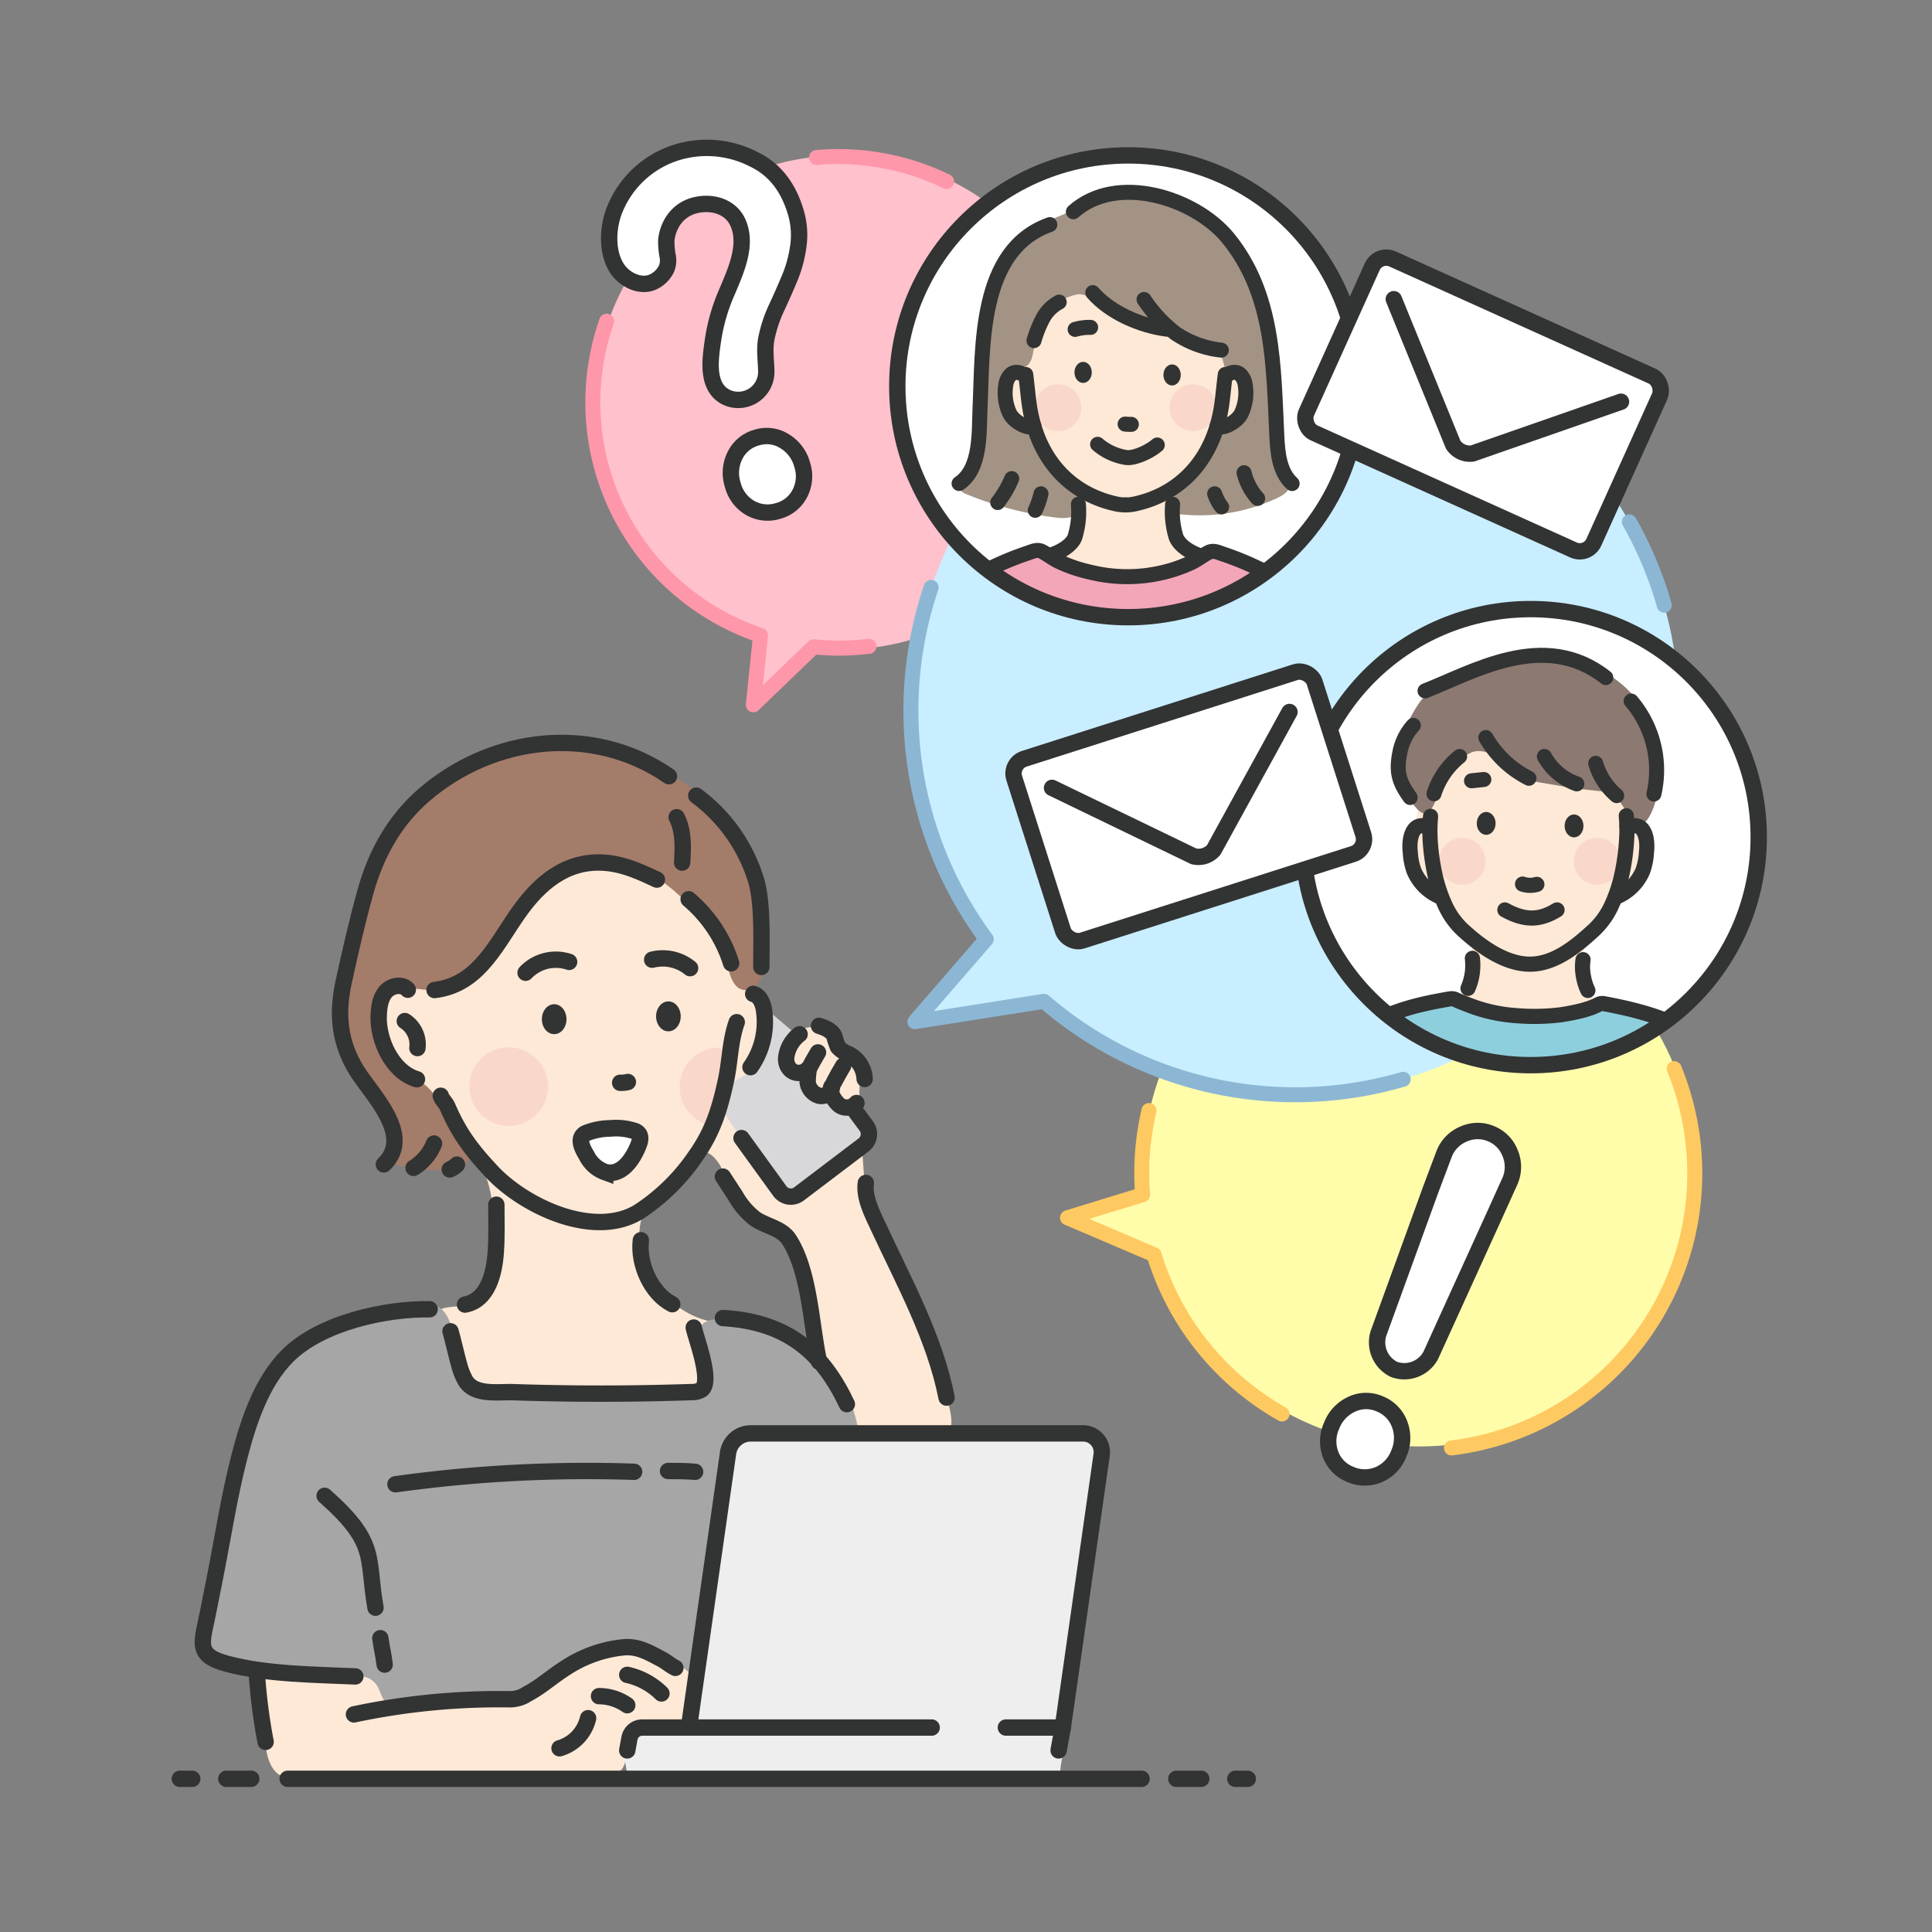 <svg xmlns="http://www.w3.org/2000/svg" xmlns:xlink="http://www.w3.org/1999/xlink" viewBox="0 0 425.197 425.197"><rect x="0" y="0" width="425.197" height="425.197" fill="#808080" stroke="none"/><defs><style>.cls-1,.cls-18,.cls-19,.cls-2,.cls-21,.cls-25,.cls-26,.cls-30,.cls-31{fill:none;}.cls-2{opacity:0.25;}.cls-3,.cls-7{fill:#ffc1cc;}.cls-4,.cls-5{fill:#fffdaa;}.cls-5{stroke:#ffc961;}.cls-13,.cls-14,.cls-18,.cls-19,.cls-21,.cls-25,.cls-26,.cls-30,.cls-31,.cls-32,.cls-5,.cls-6,.cls-7{stroke-linecap:round;}.cls-13,.cls-14,.cls-19,.cls-25,.cls-30,.cls-32,.cls-5,.cls-6,.cls-7{stroke-linejoin:round;}.cls-13,.cls-14,.cls-25,.cls-26,.cls-5,.cls-6,.cls-7{stroke-width:3.3px;}.cls-6{fill:#ffbdcc;}.cls-6,.cls-7{stroke:#ff97aa;}.cls-8{fill:#fde9d6;}.cls-9{fill:#fad8c9;}.cls-10{fill:#a37c6a;}.cls-11{fill:#a6a6a6;}.cls-12,.cls-13{fill:#c9eeff;}.cls-13,.cls-14{stroke:#8cb7d4;}.cls-14{fill:#cce4a3;}.cls-15{fill:#d8d8db;}.cls-16,.cls-32{fill:#fff;}.cls-17{fill:#eee;}.cls-18,.cls-19,.cls-21,.cls-25,.cls-26,.cls-30,.cls-31,.cls-32{stroke:#323333;}.cls-18,.cls-21,.cls-26,.cls-31{stroke-miterlimit:10;}.cls-18,.cls-19,.cls-32{stroke-width:3.6px;}.cls-20{fill:#323333;}.cls-21{stroke-width:3.66px;}.cls-22{clip-path:url(#clip-path);}.cls-23{fill:#a29384;}.cls-24{fill:#f3a6b8;}.cls-27{clip-path:url(#clip-path-2);}.cls-28{fill:#8ecfde;}.cls-29{fill:#8b7972;}.cls-30,.cls-31{stroke-width:3.333px;}</style><clipPath id="clip-path"><circle class="cls-1" cx="248.293" cy="85.018" r="50.815"/></clipPath><clipPath id="clip-path-2"><circle class="cls-1" cx="336.876" cy="184.236" r="50.187"/></clipPath></defs><g id="レイヤー_2" data-name="レイヤー 2"><g id="fix"><g id="img_advice"><rect class="cls-2" width="425.197" height="425.197"/><g id="img_advice-2" data-name="img_advice"><circle class="cls-3" cx="185.272" cy="88.58" r="54.377"/><circle class="cls-4" cx="312.28" cy="257.621" r="60.716"/><path class="cls-5" d="M319.436,318.661A60.86,60.86,0,0,0,368.453,235.182"/><path class="cls-5" d="M252.865,244.413a60.725,60.725,0,0,0-1.397,18.524l-16.525,5.064,19.05,8.137a60.594,60.594,0,0,0,25.818,33.664q1.156.725,2.331,1.392"/><path class="cls-6" d="M208.322,39.945a54.352,54.352,0,0,0-28.622-5.273"/><path class="cls-7" d="M133.504,70.702a54.089,54.089,0,0,0,33.875,69.131l-1.583,15.284,13.254-12.763a54.204,54.204,0,0,0,12.186-.114"/><path class="cls-8" d="M159.512,192.993a7.404,7.404,0,0,1,2.797,2.479c1.269,2.123.676,4.807.268,7.246-.51,3.052-1.142,6.739-.085,9.727,1.055,2.982,3.429,5.313,4.7,8.197a12.019,12.019,0,0,1,.748,7.441c-.453,1.874-2.322,3.592-.535,5.449a2.981,2.981,0,0,0,3.493.522c1.852-1.031,2.014-3.591,3.091-5.416a5.86,5.86,0,0,1,8.809-1.078c.673.685,1.164,1.537,1.87,2.188,1.21,1.115,2.987,1.583,3.938,2.925.986,1.391.779,3.262.639,4.961a80.051,80.051,0,0,0,.276,12.514l.497,6.681a56.496,56.496,0,0,0,.617,5.691c1.648,9.286,7.751,17.066,11.674,25.642,3.118,6.816,4.862,14.165,6.588,21.46.453,1.916.876,4.062-.137,5.751-1.286,2.146-4.213,2.505-6.715,2.459a55.068,55.068,0,0,1-9.827-1.071c-2.975-.598-6.022-1.51-8.241-3.58-2.904-2.709-3.868-6.893-4.241-10.847-.498-5.269-.21-10.598-.89-15.846s-2.481-10.604-6.381-14.181c-3.609-3.311-8.846-4.974-11.277-9.226-1.113-1.948-1.494-4.235-2.511-6.235-.653-1.285-2.29-3.408-3.947-3.37-1.526.035-1.943,1.561-2.754,2.778-2.056,3.084-4.275,6.18-7.388,8.284a22.973,22.973,0,0,0-2.066,1.428c-2.682,2.277-1.982,10.369-.808,13.27,1.911,4.721,8.221,9.691,12.954,11.136,1.827.558,3.8.785,5.412,1.809,3.063,1.945,3.829,6.043,3.957,9.669a5.265,5.265,0,0,1-.467,2.872,5.507,5.507,0,0,1-1.931,1.705l-12.409,7.873a35.974,35.974,0,0,1-6.65,3.591,29.831,29.831,0,0,1-8.761,1.52,86.902,86.902,0,0,1-21.924-1.588c-3.661-.739-7.379-1.765-10.348-4.03-4.804-3.663-6.83-9.91-7.752-15.88-.549-3.559-.338-8.05,2.894-9.639,1.473-.724,3.203-.605,4.818-.9,4.915-.898,7.663-5.717,7.553-10.39-.13-5.533-.119-11.459-1.698-16.836a13.492,13.492,0,0,0-3.587-5.902,26.844,26.844,0,0,0-2.34-1.928,18.299,18.299,0,0,1-3.908-3.492,15.942,15.942,0,0,0-2.597-3.194c-1.149-.883-2.485-1.108-3.316-2.452-.303-.489-.491-1.041-.767-1.546-.23-.42-.52-.803-.778-1.207-3.599-5.621-6.535-10.871-6.483-17.83.023-2.966.869-4.099,3.365-5.138,2.061-.858,5.482-.29,7.134-1.666,1.204-1.002,2.113-4.091,2.864-5.509.865-1.633,1.044-3.66,1.859-5.166.796-1.47,2.862-2.762,4.218-3.657a82.473,82.473,0,0,0,11.535-8.695,29.645,29.645,0,0,1,5.724-4.513,16.886,16.886,0,0,1,7.409-1.825c2.052-.131,3.758-1.006,5.818-1.13a15.507,15.507,0,0,1,5.999,1.18c3.182,1.12,6.524,2.419,9.909,3.329C152.821,190.724,156.388,191.211,159.512,192.993Z"/><circle class="cls-9" cx="111.956" cy="239.147" r="8.658"/><path class="cls-9" d="M159.23,237.175l-.013.083-.817,5.388a12.09,12.09,0,0,1-1.24,4.599c-.42.693-.714.513-1.562.241a8.637,8.637,0,0,1-1.99-.932,8.663,8.663,0,0,1,1.557-15.412c.948-.36,2.531-.901,3.443-.318a2.649,2.649,0,0,1,.978,2.44A23.015,23.015,0,0,1,159.23,237.175Z"/><path class="cls-10" d="M140.252,167.451c1.734.778,3.594,1.289,5.334,2.077a31.026,31.026,0,0,1,9.157,6.069,47.962,47.962,0,0,1,4.784,5.873c2.858,3.913,5.747,7.882,7.513,12.394a33.941,33.941,0,0,1,1.37,18.68c-.499,2.599-2.138,5.769-4.747,5.327-2.608-.442-3.087-3.868-3.907-6.383-1.942-5.955-5.872-10.615-10.537-14.659a30.687,30.687,0,0,0-5.416-4.037,19.921,19.921,0,0,0-3.931-1.553c-6.477-1.866-14.799-2.007-19.757,3.22a68.614,68.614,0,0,0-8.959,11.76c-1.878,3.112-3.767,6.628-7.089,8.296a36.602,36.602,0,0,1-7.833,3.2c-3.23.767-8.153-1.607-10.457.71-2.016,2.028-1.383,4.713-1.676,7.243-.341,2.947.297,4.777,1.954,7.323a8.715,8.715,0,0,0,1.568,1.964c1.614,1.369,3.808,2.239,5.549,3.519,3.145,2.313,4.17,6.225,7.045,8.612a10.48,10.48,0,0,1,1.508,1.291,5.957,5.957,0,0,1,.855,1.653,12.45,12.45,0,0,1,.909,3.092c.713,6.304-11.81,4.295-15.117,3.515-.929-.219-2.275-.568-2.69-1.557-.427-1.016.071-.972.334-1.812a12.056,12.056,0,0,0,.535-6.406c-.733-3.439-2.946-6.344-5.061-9.152-3.727-4.947-7.52-10.651-6.738-16.795.349-2.747,1.601-5.29,2.287-7.973a59.905,59.905,0,0,0,1.109-9.194,20.066,20.066,0,0,1,.855-4.548,29.532,29.532,0,0,1,1.887-4.027c3.761-7.266,6.445-15.521,12.754-20.73a36.096,36.096,0,0,1,8.01-4.696c7.205-3.32,14.912-5.986,22.845-5.949a29.313,29.313,0,0,1,10.89,1.976c.211.087-.038.013.187.052a9.948,9.948,0,0,1,1.778.546C138.27,166.717,139.358,167.05,140.252,167.451Z"/><path class="cls-11" d="M60.751,368.468a32.683,32.683,0,0,1-7.328-1.51c-1.538-.621-2.753-1.81-4.383-2.358a6.043,6.043,0,0,1-2.757-1.602,5.207,5.207,0,0,1-.764-4.523,81.651,81.651,0,0,0,2.058-12.092,49.714,49.714,0,0,1,1.901-9.435l4.573-16.947c1.101-4.08,1.921-9.478,3.483-13.288a22.01,22.01,0,0,1,12.179-12.364L80.318,289.953a22.509,22.509,0,0,1,3.987-1.368,22.507,22.507,0,0,1,4.73-.305c2.139.013,4.159-1.056,6.273-.946,2.767.145,3.976,4.03,4.488,6.23.59,2.536.074,6.55,1.748,8.56,2.234,2.683,6.734,2.995,9.932,3.215l12.139.837c9.783.675,19.703,1.342,29.32-.575,1.023-.204,2.192-.561,2.567-1.534a3.228,3.228,0,0,0-.035-1.826l-1.548-7.193a5.186,5.186,0,0,1-.161-2.049,2.834,2.834,0,0,1,1.359-1.966c2.059-1.262,5.825-.679,7.761-.673,3.879.013,8.118,1.513,11.551,3.21,2.279,1.127,3.908,2.967,5.825,4.503,2.065,1.655,3.231,4.991,4.931,7.082,2.152,2.648,2.971,6.104,3.728,9.431,1.1,4.833,2.171,8.078-.721,12.459L164.126,363.502c-1.719,2.603-2.824,5.483-6.123,5.815-3.409.343-6.952-1.133-9.943-2.596-4.04-1.977-8.148-4.379-12.644-4.281-4.747.104-8.924,2.974-12.84,5.661a33.129,33.129,0,0,1-8.941,4.815,34.644,34.644,0,0,1-8.527,1.085l-13.909.605c-1.33.058-5.988,2.333-7.018,1.501-1.076-.869-2.93-2.874-4.275-3.961-1.58-1.277-.995-2.996-3.023-2.883a76.898,76.898,0,0,1-15.721-.735Q60.959,368.498,60.751,368.468Z"/><path class="cls-8" d="M78.202,368.593a10.259,10.259,0,0,1,2.998.791c2.62,1.285,2.209,3.883,3.913,5.529,1.638,1.583,5.777.904,8.096.87a103.644,103.644,0,0,0,19.723-2.193,14.903,14.903,0,0,0,5.55-2.025A38.725,38.725,0,0,0,122.338,367.859c4.447-4.113,11.103-4.815,17.118-4.095a60.856,60.856,0,0,1,6.064,1.486c2.308.514,5.151,1.407,6.621,3.475,1.383,1.944.916,5.964.061,8.053a5.35,5.35,0,0,1-1.536,2.139c-2.12,1.721-4.918,1.406-7.432,1.91a7,7,0,0,0-5.205,5.154c-.245.835-.361,1.709-.682,2.517-.587,1.477-1.48,1.653-2.851,1.992a21.052,21.052,0,0,1-7.529.504c-20.131-1.956-40.458,2.91-60.593.995a9.61,9.61,0,0,1-5.214-1.603c-1.881-1.509-2.425-4.104-2.758-6.492-.457-3.28-3.174-14.37.451-16.324,2.039-1.099,6.812-.157,9.073-.036Q73.085,367.812,78.202,368.593Z"/><circle class="cls-12" cx="284.991" cy="156.419" r="84.516"/><path class="cls-13" d="M204.922,129.293a84.653,84.653,0,0,0,12.141,77.408L201.353,224.853l28.419-4.48a84.6,84.6,0,0,0,79.044,17.158"/><path class="cls-14" d="M366.275,133.192q-.494-1.732-1.059-3.432a84.059,84.059,0,0,0-6.618-14.902"/><path class="cls-15" d="M167.36,256.399c1.8,2.69,4.135,5.68,7.371,5.662,2.167-.012,4.047-1.417,5.75-2.756l7.57-5.954c1.169-.919,2.424-1.98,2.65-3.45.242-1.572-.804-3.067-2.023-4.088a34.387,34.387,0,0,1-3.736-2.957,8.339,8.339,0,0,0-1.504-1.561c-1.289-.834-3.157-.422-4.329-1.412-.983-.831-1.106-2.357-2.035-3.247a9.262,9.262,0,0,0-1.613-1.017,5.236,5.236,0,0,1-1.569-7.006c.289-.447.667-.946.507-1.453a1.552,1.552,0,0,0-.533-.66l-3.333-2.839c-.353-.301-.814-.621-1.241-.44-.394.166-.51.661-.552,1.086-.442,4.561-.504,10.105-5.221,12.547-3.044,1.576-6.72,4.24-4.27,7.959C161.827,248.724,164.742,252.487,167.36,256.399Z"/><path class="cls-16" d="M139.664,255.103c-.915,1.525-4.071,2.756-5.816,2.479a8.912,8.912,0,0,1-5.56-3.25,1.784,1.784,0,0,1-.312-1.74c.378-.718.38-2.223.943-2.715a1.852,1.852,0,0,1,.576-.307,18.704,18.704,0,0,1,6.841-1.137c1.155.056,3.841.496,4.474,1.53C141.611,251.27,140.337,253.981,139.664,255.103Z"/><path class="cls-17" d="M240.324,316.074c2.678,1.654,2.304,5.252,1.465,9.987-1.25,7.047-2.642,14.1-3.081,21.257-.409,6.677-2.29,13.092-2.325,19.761-.037,7.058-1.912,14.868-2.964,21.895a4.301,4.301,0,0,1-.944,2.485,4.193,4.193,0,0,1-2.65.919,98.962,98.962,0,0,1-11.171.215l-40.754-.75-20.377-.375c-5.945-.109-12.791.867-18.505-.961a1.762,1.762,0,0,1-.862-.48,1.809,1.809,0,0,1-.309-.792c-.516-2.411-.812-5.18.719-7.113,3.548-4.479,11.361,1.009,13.992-3.632a6.233,6.233,0,0,0,.583-2.735,257.67,257.67,0,0,1,3.268-28.191c1.404-8.152,3.449-16.444,4.13-24.676.228-2.749.001-5.663,2.891-7.109a9.263,9.263,0,0,1,3.579-.742c8.389-.544,16.655.711,25.043.552q15.535-.294,31.072-.433c4.119,0,8.238-.065,12.357-.086A9.129,9.129,0,0,1,240.324,316.074Z"/><path class="cls-18" d="M89.754,217.818c-1.223-1.432-3.731-.938-4.93.514-1.199,1.452-1.42,3.46-1.484,5.342-.173,5.102,2.894,12.24,8.427,13.852"/><path class="cls-19" d="M162.142,224.963c-1.471,4.089-1.448,8.508-2.355,12.725-1.376,6.397-2.909,11.336-6.608,16.595A44.696,44.696,0,0,1,140.676,266.645c-9.824,6.128-25.205-1.074-32.379-8.707-4.954-5.271-7.418-8.853-9.837-14.413-.402-.925-1.152-1.411-1.455-2.373"/><path class="cls-18" d="M165.763,218.738c1.592.422,2.249,2.314,2.428,3.951a17.246,17.246,0,0,1-3.02,12.176"/><path class="cls-19" d="M147.228,170.837c-16.742-11.572-38.793-8.905-53.907,4.117-6.56,5.652-10.618,13.095-12.911,21.362-1.837,6.622-3.283,12.99-4.753,19.683-1.559,7.092-1.039,13.339,2.862,19.643,3.243,5.24,12.624,14.23,5.961,20.619"/><path class="cls-19" d="M159.096,290.079c14.512.813,22.109,7.986,27.279,18.953"/><path class="cls-19" d="M94.558,288.146c-9.836-.136-23.924,2.97-31.212,10.195-5.881,5.829-8.767,14.85-10.752,22.612-2.227,8.708-3.567,17.602-5.318,26.41l-1.449,7.29c-1.394,7.017-2.984,9.645,4.298,11.557,8.806,2.311,19.092,2.326,28.081,2.742"/><path class="cls-19" d="M153.235,175.11a36.297,36.297,0,0,1,13.236,18.847c1.439,5.154,1.073,13.496,1.091,18.847"/><path class="cls-18" d="M151.561,197.916a30.399,30.399,0,0,1,9.345,14.083"/><path class="cls-19" d="M71.442,329.197c11.825,10.482,9.227,13.349,11.197,24.629"/><path class="cls-19" d="M83.706,360.535c.547,3.757.475,2.244.951,5.811"/><line class="cls-19" x1="55.299" y1="391.482" x2="49.808" y2="391.482"/><line class="cls-19" x1="42.314" y1="391.482" x2="39.569" y2="391.482"/><line class="cls-19" x1="258.884" y1="391.482" x2="264.375" y2="391.482"/><line class="cls-19" x1="271.869" y1="391.482" x2="274.615" y2="391.482"/><path class="cls-19" d="M144.569,193.585c-3.267-1.525-6.595-3.067-10.165-3.572-8.497-1.2-14.683,3.292-19.534,9.815-5.412,7.278-9.106,16.865-19.239,18.059"/><path class="cls-19" d="M148.916,179.849c1.576,3.013,1.411,6.601,1.207,9.995"/><path class="cls-19" d="M95.52,251.675a11.145,11.145,0,0,1-4.503,5.351"/><path class="cls-19" d="M100.572,256.308a5.246,5.246,0,0,1-1.589,1.065"/><line class="cls-19" x1="251.238" y1="391.482" x2="63.301" y2="391.482"/><polyline class="cls-19" points="221.372 380.199 233.901 380.199 232.978 385.231"/><path class="cls-19" d="M138.045,385.231l.494-2.692a2.855,2.855,0,0,1,2.808-2.34h63.698"/><path class="cls-19" d="M151.624,380.199l8.608-60.406a5.045,5.045,0,0,1,4.994-4.333h73.129a4.139,4.139,0,0,1,4.098,4.723l-8.552,60.015"/><path class="cls-19" d="M89.09,224.716a6.135,6.135,0,0,1,2.777,5.941"/><path class="cls-19" d="M109.237,265.126c.005,3.826.12,6.79-.125,10.43-.291,4.307-1.567,10.596-6.777,11.56"/><path class="cls-19" d="M141.039,272.952c-.625,5.219,2.225,11.701,6.91,14.083"/><path class="cls-19" d="M99.148,292.993c.456,1.517,1.464,5.902,1.92,7.418a14.043,14.043,0,0,0,1.414,3.518c2.058,3.258,7.165,2.352,10.482,2.463q6.521.217,13.046.288,13.048.141,26.094-.306a4.196,4.196,0,0,0,2.246-.506c2.538-1.72-1.205-11.382-1.671-13.698"/><path class="cls-19" d="M56.575,368.951A121.143,121.143,0,0,0,58.458,383.346"/><path class="cls-19" d="M87.032,326.661a306.058,306.058,0,0,1,52.527-2.748"/><path class="cls-19" d="M77.901,377.303a153.736,153.736,0,0,1,34.147-3.329,6.886,6.886,0,0,0,3.992-1.164c3.059-1.608,5.663-4.011,8.595-5.832a28.299,28.299,0,0,1,12.762-4.452c3.117-.21,5.378,1.151,8.117,2.583,1.087.569,2.015,1.412,3.115,1.957"/><ellipse class="cls-20" cx="121.966" cy="224.304" rx="2.711" ry="3.295"/><ellipse class="cls-20" cx="147.101" cy="223.682" rx="2.711" ry="3.295"/><path class="cls-18" d="M136.484,238.299a5.814,5.814,0,0,0,1.7-.171"/><path class="cls-19" d="M143.528,211.211a9.516,9.516,0,0,1,8.35,1.862"/><path class="cls-19" d="M115.67,214.079A9.18,9.18,0,0,1,125.252,211.692"/><path class="cls-21" d="M128.552,249.628a1.666,1.666,0,0,1,.369-.218,14.675,14.675,0,0,1,5.383-1.067,13.303,13.303,0,0,1,5.374.576,1.973,1.973,0,0,1,.913.644c.547.786.168,1.903-.163,2.692-.029.07-.059.139-.089.208-1.176,2.754-3.596,6.437-7.173,5.488a7.284,7.284,0,0,1-4.068-3.653C128.356,253.037,127.03,250.831,128.552,249.628Z"/><path class="cls-19" d="M188.202,244.506l2.445,3.302a2.996,2.996,0,0,1-.625,4.191l-14.194,10.768a2.996,2.996,0,0,1-4.191-.625l-8.443-11.67"/><path class="cls-19" d="M159.096,258.951l2.783,4.274a16.691,16.691,0,0,0,4.325,5.022c2.442,1.641,5.834,2.074,7.438,4.539,4.571,7.025,4.858,18.879,6.608,26.885"/><path class="cls-19" d="M190.55,260.34c-.452,3.201,1.437,6.82,2.738,9.621,5.646,12.157,12.446,24.469,15.033,37.621"/><path class="cls-19" d="M175.977,227.62a7.552,7.552,0,0,0-2.904,4.805c-.399,2.208,1.256,4.342,3.735,3.53.457-.15.781-.579,1.212-.773a19.413,19.413,0,0,0-.272,2.955,3.56,3.56,0,0,0,2.543,3.022,2.371,2.371,0,0,0,2.857-2.227c-.962,1.058.431,3.338,1.53,4.253a2.766,2.766,0,0,0,3.815-.43"/><path class="cls-19" d="M180.25,225.762c1.319.441,2.774.998,3.366,2.256a18.978,18.978,0,0,0,.795,2.395,5.994,5.994,0,0,0,2.488,1.623,6.523,6.523,0,0,1,3.394,5.426"/><path class="cls-19" d="M180.025,231.612c-.461.733-1.614,2.797-2.005,3.57"/><path class="cls-19" d="M185.571,234.557c-.461.733-1.614,2.797-2.005,3.57"/><path class="cls-19" d="M138.045,368.606a15.397,15.397,0,0,1,7.526,4.089"/><path class="cls-19" d="M131.831,373.291a10.813,10.813,0,0,1,6.214,1.993"/><path class="cls-19" d="M129.428,378.142a9.033,9.033,0,0,1-6.288,6.619"/><path class="cls-19" d="M147.021,323.738c1.974,0,3.877.002,5.957.18"/><circle class="cls-16" cx="248.293" cy="85.018" r="50.815"/><g class="cls-22"><path class="cls-8" d="M243.887,56.98a19.868,19.868,0,0,1,12.049,1.869,54.134,54.134,0,0,1,10.326,6.809,21.827,21.827,0,0,1,3.31,2.988,21.549,21.549,0,0,1,2.245,3.456c2.851,5.099,5.628,10.74,4.774,16.519a14.303,14.303,0,0,1-8.951,11.072,3.045,3.045,0,0,0-1.146.605,3.585,3.585,0,0,0-.62,1.133,9.357,9.357,0,0,1-2.433,3.05c-1.026.927-1.996.796-3.307,1.167a2.758,2.758,0,0,0-2.27,2.692,38.368,38.368,0,0,0,.293,5.635c.175,1.695.466,3.521,1.681,4.716,1.19,1.171,2.97,1.446,4.475,2.168s2.882,2.462,2.12,3.948a3.56,3.56,0,0,1-1.078,1.14c-5.852,4.452-13.699,5.094-21.052,5.052a40.466,40.466,0,0,1-9.349-.875,8.608,8.608,0,0,1-4.829-2.622c-1.167-1.456-1.373-3.809-.019-5.094a12.457,12.457,0,0,1,3.005-1.545c3.512-1.848,4.058-6.56,4.167-10.527a6.422,6.422,0,0,0-.443-3.142c-.633-1.228-1.961-1.9-3.004-2.807-2.655-2.311-3.379-6.061-4.817-9.274a4.88,4.88,0,0,0-1.559-2.149c-1.047-.708-2.446-.622-3.587-1.165-2.61-1.242-2.744-4.885-2.555-7.37.278-3.649,3.447-5.942,4.945-9.185,2.107-4.562,1.797-9.352,6.116-12.651A29.782,29.782,0,0,1,243.887,56.98Z"/><path class="cls-23" d="M227.241,78.207a4.393,4.393,0,0,1-1.152,2.251,4.461,4.461,0,0,1-1.976.635,4.136,4.136,0,0,0-3.079,4.09,9.147,9.147,0,0,0,1.894,5.131,6.958,6.958,0,0,0,3.515,3.048,4.044,4.044,0,0,1,.99.337,2.852,2.852,0,0,1,.968,1.405,27.818,27.818,0,0,0,7.243,9.737c1.988,1.763,3.631,6.303,1.19,8.343-1.13.944-2.764.9-4.229.749a76.62,76.62,0,0,1-19.849-5.149c-.648-.253-1.384-.617-1.506-1.301a2.353,2.353,0,0,1,.634-1.619c1.661-2.441,2.07-5.498,2.38-8.435,1.021-9.663.614-19.509,2.699-29.013a35.655,35.655,0,0,1,4.539-10.811c2.07-3.399,4.653-6.64,8.163-8.515,1.669-.892,3.497-1.447,5.195-2.282,2.231-1.098,3.317-3.419,5.488-4.281a19.697,19.697,0,0,1,7.89-1.327,31.961,31.961,0,0,1,12.395,3.322,28.355,28.355,0,0,1,9.278,6.458,27.287,27.287,0,0,1,3.774,5.666,46.351,46.351,0,0,1,2.766,6.479,73.133,73.133,0,0,0,2.475,7.119,15.634,15.634,0,0,1,1.135,2.752,15.378,15.378,0,0,1,.262,2.903c.484,9.811.656,19.442,3.345,28.886a4.627,4.627,0,0,1,.262,2.024c-.235,1.372-1.603,2.215-2.862,2.809a40.076,40.076,0,0,1-22.482,3.425c-.195-1.966-.556-5.487.456-7.282.947-1.678,3.371-3.188,4.664-4.707a14.564,14.564,0,0,0,2.937-4.751,7.045,7.045,0,0,1,.609-1.587c1.015-1.617,3.43-1.607,4.86-2.872,1.873-1.498,1.845-4.797,1.793-6.915a3.526,3.526,0,0,0-1.081-2.901,1.906,1.906,0,0,0-1.532-.587c-2.786.387-1.247-2.191-3.319-3.98-1.975-1.706-4.727-2.279-7.066-3.295a46.205,46.205,0,0,0-8.353-2.968c-3.655,0-7.458-3.075-10.533-4.704-1.348-.715-3.296-1.933-4.909-1.701a11.378,11.378,0,0,0-8.801,8.3Z"/><path class="cls-24" d="M218.175,123.852q2.001-.874,4.067-1.592c1.564-.544,3.152-.975,4.746-1.419a3.693,3.693,0,0,1,3.545.405,39.959,39.959,0,0,0,16.558,4.343,43.224,43.224,0,0,0,8.941-.289,15.832,15.832,0,0,0,6.222-2.473,10.281,10.281,0,0,1,7.38-1.841c1.241.215,2.458,1.173,3.605,1.721a41.937,41.937,0,0,0,4.386,1.797c2.136.737,8.61,3.021,5.727,6.54-1.799,2.195-4.945,2.705-7.491,3.556a64.799,64.799,0,0,1-9.624,2.019,107.751,107.751,0,0,1-18.618,1.123c-1.44-.007-2.88-.087-4.316-.19a151.441,151.441,0,0,1-18.326-2.477q-1.378-.271-2.728-.665a36.58,36.58,0,0,1-5.306-2.003,12.444,12.444,0,0,1-4.505-2.937,2.451,2.451,0,0,1-.496-.877,2.311,2.311,0,0,1,.102-1.559c.262-.366.906-.631,1.261-.916C214.699,124.995,216.563,124.556,218.175,123.852Z"/><circle class="cls-9" cx="262.559" cy="89.727" r="5.156"/><circle class="cls-9" cx="232.848" cy="89.727" r="5.156"/><ellipse class="cls-20" cx="238.376" cy="81.958" rx="1.907" ry="2.318"/><ellipse class="cls-20" cx="257.954" cy="82.519" rx="1.907" ry="2.318"/><path class="cls-25" d="M227.59,93.892c-1.591.556-4.583-1.159-5.42-2.994a10.693,10.693,0,0,1-.834-6.025,4.11,4.11,0,0,1,1.011-2.35c.917-.905,2.083-.619,3.051.017"/><path class="cls-25" d="M247.702,111.125a9.434,9.434,0,0,1-1.901-.189c-8.64-1.812-15.416-7.687-18.211-17.043-1.21-4.051-1.203-6.402-1.844-11.481"/><path class="cls-25" d="M267.814,93.892c1.591.556,4.583-1.159,5.42-2.994a10.693,10.693,0,0,0,.834-6.025,4.11,4.11,0,0,0-1.011-2.35c-.917-.905-2.083-.619-3.051.017"/><path class="cls-25" d="M247.702,111.125a9.434,9.434,0,0,0,1.901-.189c8.64-1.812,15.416-7.687,18.211-17.043,1.21-4.051,1.203-6.402,1.844-11.481"/><path class="cls-25" d="M284.475,129.372a66.492,66.492,0,0,0-15.333-7.448c-.995-.325-2.088-.898-3.143-.354-1.291.666-2.437,1.601-3.779,2.234a32.334,32.334,0,0,1-6.067,2.133,33.801,33.801,0,0,1-14.901.278c-.702-.145-1.399-.308-2.095-.479a32.334,32.334,0,0,1-6.067-2.133c-1.342-.634-2.488-1.569-3.779-2.234-1.054-.543-2.147.029-3.143.354a66.491,66.491,0,0,0-15.333,7.448"/><path class="cls-25" d="M236.229,46.601c9.61-8.569,26.833-3.043,34.068,5.822,10.155,12.445,9.976,28.283,10.705,43.43.183,3.797.555,8.017,3.372,10.57"/><path class="cls-25" d="M231.05,49.431c-15.778,5.586-14.731,26.94-15.363,40.348-.242,5.128.327,13.334-4.611,16.63"/><path class="cls-26" d="M241.563,97.786a12.626,12.626,0,0,0,6.488,2.931c1.828.095,4.935-1.299,6.644-2.784"/><path class="cls-26" d="M247.619,93.334a11.055,11.055,0,0,0,1.372.061"/><path class="cls-25" d="M237.334,110.975a19.208,19.208,0,0,1-.754,7.192c-.797,2.122-3.621,3.465-5.529,4.057"/><path class="cls-25" d="M258.069,110.975a19.208,19.208,0,0,0,.754,7.192c.782,2.081,3.363,3.459,5.307,4.161"/><path class="cls-26" d="M233.11,66.488a8.691,8.691,0,0,0-3.62,3.642,25.906,25.906,0,0,0-1.928,4.835"/><path class="cls-26" d="M236.615,72.492a11.316,11.316,0,0,1,3.411-.442"/><path class="cls-26" d="M240.493,64.402c3.795,4.394,10.556,7.318,16.317,8.044"/><path class="cls-26" d="M251.786,65.909a31.276,31.276,0,0,0,6.91,7.452,22.55,22.55,0,0,0,10.089,3.7"/><path class="cls-25" d="M222.657,105.333a23.575,23.575,0,0,1-3.076,5.262"/><path class="cls-25" d="M229.097,108.675a17.935,17.935,0,0,1-1.257,3.628"/><path class="cls-25" d="M273.792,104.033a12.936,12.936,0,0,0,2.996,5.658"/><path class="cls-25" d="M267.323,108.673a9.581,9.581,0,0,0,1.529,2.883"/></g><circle class="cls-19" cx="248.293" cy="85.018" r="50.815"/><circle class="cls-16" cx="336.876" cy="184.236" r="50.187"/><g class="cls-27"><path class="cls-8" d="M325.479,164.696a69.991,69.991,0,0,1,14.287-1l11.451-.017a21.106,21.106,0,0,1,6.985.774,7.151,7.151,0,0,1,4.806,4.763c.752,3.221-1.574,6.326-1.951,9.612-.542,4.712,2.842,10.002.133,13.895a13.016,13.016,0,0,1-3.012,2.693,27.94,27.94,0,0,0-8.13,9.868c-1.433,2.913-2.355,6.276-1.488,9.404.611,2.206,2.082,4.197,2.145,6.486.079,2.87-2.201,5.404-4.881,6.434s-5.667.838-8.503.393a51.482,51.482,0,0,1-12.22-3.506,5.827,5.827,0,0,1-2.937-2.134c-1.393-2.397.822-5.178,1.726-7.799,1.586-4.601-1.061-9.485-3.612-13.631a15.671,15.671,0,0,0-2.433-3.277c-.806-.762-1.763-1.343-2.626-2.04a12.633,12.633,0,0,1-4.618-10.133c.101-2.741,1.114-5.292,1.61-7.961.358-1.927-.023-4.482.893-6.247C315.089,167.45,321.636,165.502,325.479,164.696Z"/><path class="cls-28" d="M356.084,242.51c-1.677.243-3.409.333-5.138.424-6.246.329-12.664.637-18.735-1.166-7.857-2.333-15.516-5.274-23.163-8.208-2.104-.807-4.293-1.672-5.786-3.359-7.122-8.05,12.367-9.276,16.645-8.708,2.294.305,4.527.963,6.808,1.353a59.11,59.11,0,0,0,7.259.634,54.571,54.571,0,0,0,9.208-.095c3.697-.457,7.318-1.673,11.043-1.594a32.078,32.078,0,0,1,9.181,2.034c1.441.472,3.037,1.075,3.669,2.454a5.266,5.266,0,0,1,.345,2.128c.056,3.521-.362,7.331-2.722,9.945A13.528,13.528,0,0,1,356.084,242.51Z"/><path class="cls-29" d="M323.081,148.078a32.213,32.213,0,0,1,8.822-3.11c3.493-.764,7.222-2.286,10.714-1.516a30.075,30.075,0,0,1,6.554,2.031,33.104,33.104,0,0,1,4.239,2.577,27.883,27.883,0,0,1,6.211,5.161,22.602,22.602,0,0,1,2.845,4.823,31.048,31.048,0,0,1,2.804,8.782,21.085,21.085,0,0,1-.976,9.699c-.354,1.416-1.462,4.143-2.834,4.847-2.118,1.086-3.426-2.729-4.391-4.108-1.49-2.128-2.491-2.917-5.125-3.171q-5.117-.493-10.183-1.409c-3.515-.635-7.5-.836-9.922-3.78-1.757-2.136-4.936-4.32-7.817-3.382a7.749,7.749,0,0,0-2.522,1.64,31.127,31.127,0,0,0-2.752,2.551,8.662,8.662,0,0,0-2.166,4.456c-.258,1.247-1.164,3.807-2.247,4.587-1.392,1.002-2.626-.975-3.488-1.932-2.05-2.276-3.822-4.598-3.841-7.828a20.008,20.008,0,0,1,1.983-7.926A30.73,30.73,0,0,1,312.595,154.341C315.325,150.813,319.296,150.321,323.081,148.078Z"/><circle class="cls-9" cx="351.515" cy="189.544" r="5.156"/><circle class="cls-9" cx="321.803" cy="189.544" r="5.156"/><ellipse class="cls-20" cx="327.081" cy="181.214" rx="2.072" ry="2.518"/><ellipse class="cls-20" cx="346.417" cy="181.768" rx="2.072" ry="2.518"/><path class="cls-26" d="M351.184,167.997A14.726,14.726,0,0,0,355.798,175.104"/><path class="cls-30" d="M324.043,210.909a12.713,12.713,0,0,1-.963,6.604"/><path class="cls-30" d="M348.398,211.207a10.868,10.868,0,0,0,.136,3.923,11.424,11.424,0,0,0,.928,2.847"/><path class="cls-30" d="M301.348,225.473c5.662-3.28,11.443-4.552,17.761-5.643a2.086,2.086,0,0,1,1.281.185c.956.473,2.177.907,3.075,1.257a33.025,33.025,0,0,0,3.337,1.098,36.007,36.007,0,0,0,7.119,1.169,47.223,47.223,0,0,0,9.623-.211c2.491-.4,5.89-1.007,8.23-2.257a1.886,1.886,0,0,1,1.24-.177c5.31.993,12.464,2.615,17.582,5.58"/><path class="cls-30" d="M314.657,181.848c-1.175-.17-2.481-.375-3.31.617-1.087,1.299-1.151,3.579-.962,5.168a13.974,13.974,0,0,0,.824,4.073,10.715,10.715,0,0,0,5.728,5.676"/><path class="cls-30" d="M314.839,179.652a35.686,35.686,0,0,0-.087,5.207,49.062,49.062,0,0,0,.951,7.138,33.06,33.06,0,0,0,2.228,6.976,17.273,17.273,0,0,0,3.818,5.525c3.649,3.38,8.34,6.894,13.35,7.59,6.232.866,11.569-3.59,15.887-7.59a17.272,17.272,0,0,0,3.818-5.525,33.06,33.06,0,0,0,2.228-6.976,49.063,49.063,0,0,0,.951-7.138,33.368,33.368,0,0,0-.066-5.323"/><path class="cls-30" d="M358.078,181.848c1.175-.17,2.481-.375,3.31.617,1.087,1.299,1.151,3.579.962,5.168a13.974,13.974,0,0,1-.824,4.073,10.715,10.715,0,0,1-5.728,5.676"/><path class="cls-31" d="M335.086,194.572a5.255,5.255,0,0,0,3.146.062"/><path class="cls-31" d="M331.195,200.258c4.519,2.492,7.776,2.271,11.483-.003"/><path class="cls-26" d="M327.005,162.313a22.725,22.725,0,0,0,9.482,8.974"/><path class="cls-26" d="M339.892,166.486a13.069,13.069,0,0,0,7.139,6.03"/><path class="cls-26" d="M323.854,171.839l2.711-.289"/><path class="cls-26" d="M321.236,166.486a17.239,17.239,0,0,0-5.643,8.219"/><path class="cls-25" d="M353.404,149.12c-13.579-10.698-29.274-1.139-39.784,2.929"/><path class="cls-25" d="M358.984,154.287a23.421,23.421,0,0,1,5.01,20.465"/><path class="cls-25" d="M311.042,159.644a12.363,12.363,0,0,0-2.997,6.162c-.813,4.146-.109,6.376,2.306,9.705"/></g><circle class="cls-19" cx="336.876" cy="184.236" r="50.187"/><rect class="cls-32" x="226.932" y="156.472" width="69.396" height="41.992" rx="3.386" transform="translate(-41.599 88.039) rotate(-17.718)"/><path class="cls-19" d="M283.789,156.696l-16.662,30.342a4.43,4.43,0,0,1-4.429,1.415l-31.167-15.061"/><rect class="cls-32" x="291.689" y="68.022" width="69.396" height="41.992" rx="3.386" transform="translate(65.508 -126.376) rotate(24.289)"/><path class="cls-19" d="M356.753,88.412,324.068,99.808a4.43,4.43,0,0,1-4.238-1.912L306.75,65.846"/><path class="cls-32" d="M168.632,81.281q.011.336.014.677a6.169,6.169,0,0,1-8.881,5.426c-4.528-2.335-3.377-8.771-2.808-12.804a41.536,41.536,0,0,1,3.003-10.264c1.917-4.549,4.653-10.373,2.452-15.3-1.702-3.812-6.134-4.813-9.867-3.715a8.116,8.116,0,0,0-4.937,4.227,9.472,9.472,0,0,0-.967,3.328,17.26,17.26,0,0,0,.358,3.811,4.913,4.913,0,0,1-.312,2.452,6.031,6.031,0,0,1-3.401,3.103c-2.773.937-5.955-.852-7.429-3.057-2.296-3.434-2.166-8.509-.831-12.368a21.606,21.606,0,0,1,14.465-13.421,22.568,22.568,0,0,1,16.492,1.728q6.781,3.281,9.225,11.854a17.392,17.392,0,0,1,.482,7.236,28.029,28.029,0,0,1-1.897,7.018q-1.38,3.292-2.849,6.447a29.609,29.609,0,0,0-2.271,6.812C168.215,76.823,168.556,78.956,168.632,81.281Zm2.596,31.17a7.674,7.674,0,0,1-6.143-.672,8.189,8.189,0,0,1-3.83-5.123,8.544,8.544,0,0,1,.526-6.47,7.514,7.514,0,0,1,4.838-3.907,7.334,7.334,0,0,1,6.087.846,8.659,8.659,0,0,1,3.858,5.22,8.121,8.121,0,0,1-.568,6.324A7.555,7.555,0,0,1,171.228,112.452Z"/><path class="cls-32" d="M297.179,324.486a7.555,7.555,0,0,1-4.304-4.303,8.186,8.186,0,0,1,.18-6.394,8.541,8.541,0,0,1,4.43-4.744,7.401,7.401,0,0,1,6.125-.096,7.678,7.678,0,0,1,4.405,4.454,8.438,8.438,0,0,1-.171,6.507,8.09,8.09,0,0,1-4.438,4.632A7.845,7.845,0,0,1,297.179,324.486Z"/><path class="cls-32" d="M332.361,253.81a7.555,7.555,0,0,0-4.215-4.303l-0-0-0-0a7.555,7.555,0,0,0-6.023.067,7.772,7.772,0,0,0-4.267,4.304l-2.954,7.845-11.54,31.773a6.605,6.605,0,0,0,3.483,7.903h0l0.0 0.0 0.0 0h0a6.605,6.605,0,0,0,8.049-3.13L328.886,267.509l3.453-7.638A7.772,7.772,0,0,0,332.361,253.81Z"/></g></g></g></g></svg>
